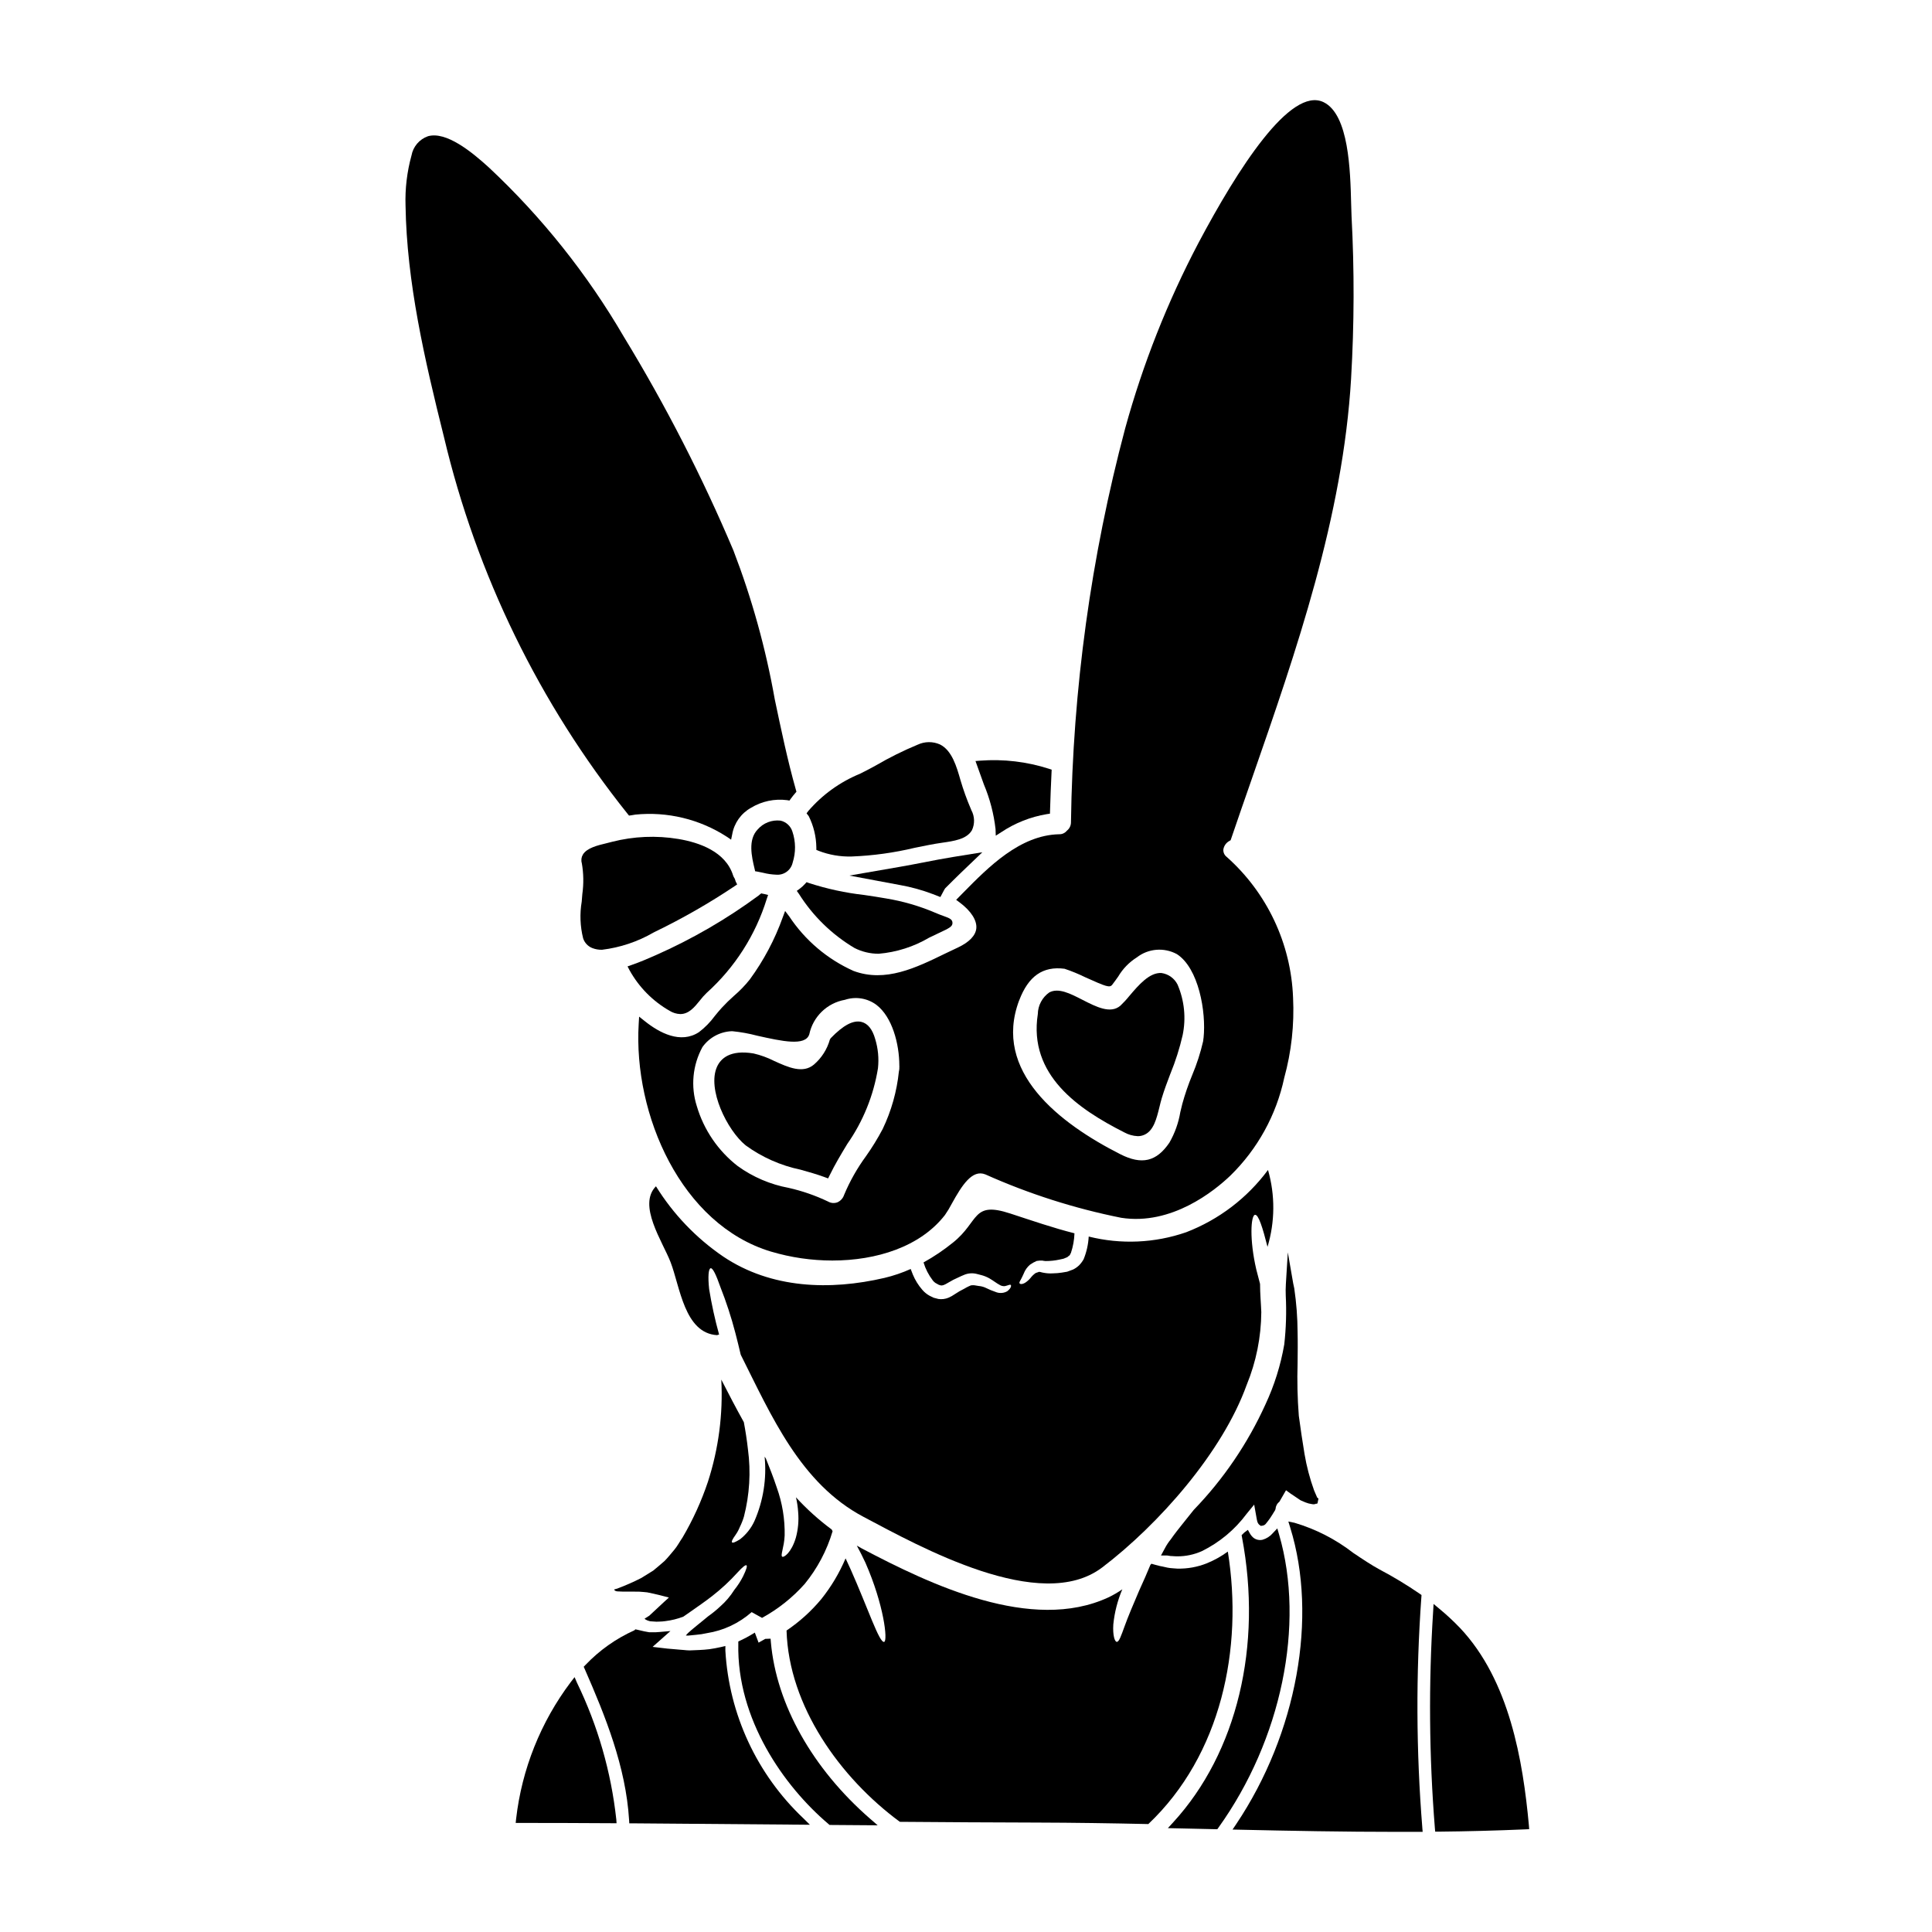 <?xml version="1.0" encoding="UTF-8"?>
<!-- Uploaded to: SVG Repo, www.svgrepo.com, Generator: SVG Repo Mixer Tools -->
<svg fill="#000000" width="800px" height="800px" version="1.1" viewBox="144 144 512 512" xmlns="http://www.w3.org/2000/svg">
 <g>
  <path d="m298.16 382.94c-0.543 3.227-0.418 6.531 0.371 9.707 0.383 1.199 1.285 2.156 2.457 2.609 0.812 0.312 1.68 0.461 2.551 0.441 4.809-0.582 9.445-2.133 13.637-4.559l0.527-0.27v0.004c7.25-3.516 14.246-7.527 20.941-12.004l0.711-0.484-0.395-0.789c-0.066-0.145-0.113-0.297-0.141-0.457l-0.148-0.359v0.004c-0.168-0.242-0.301-0.508-0.395-0.789-1.969-6.297-8.965-8.734-14.504-9.656-5.848-0.973-11.836-0.715-17.582 0.754-0.395 0.121-0.91 0.238-1.473 0.375-2.316 0.555-5.211 1.242-6.258 3.027-0.398 0.684-0.5 1.5-0.27 2.262 0.473 2.699 0.516 5.457 0.137 8.172z"/>
  <path d="m311.38 399.73-1.074 0.375 0.527 1.012c2.488 4.492 6.164 8.215 10.629 10.762 0.852 0.531 1.828 0.828 2.832 0.859 2.289 0 3.809-1.906 5.117-3.519 0.562-0.738 1.18-1.438 1.852-2.086 7.469-6.723 12.98-15.344 15.945-24.949l0.348-1.016-1.047-0.254c-0.098-0.027-0.199-0.043-0.305-0.051l-0.457-0.109-0.371 0.281 0.004-0.004c-0.098 0.074-0.191 0.16-0.277 0.25-8.508 6.273-17.676 11.59-27.344 15.863-1.887 0.832-4.062 1.785-6.379 2.586z"/>
  <path d="m493.14 542.43 0.27-1.285-0.344-0.277c-0.266-0.645-0.547-1.301-0.812-1.883v0.004c-1.133-3.133-1.984-6.363-2.539-9.648-0.559-3.371-1.039-6.609-1.516-10.145-0.359-4.621-0.469-9.258-0.324-13.891 0.031-2.754 0.066-5.512 0-8.305-0.023-3.867-0.316-7.727-0.879-11.555-0.039-0.23-0.094-0.469-0.148-0.699-0.055-0.23-0.094-0.395-0.129-0.594l-1.434-8.266-0.516 8.379c-0.066 1.027-0.074 2.062-0.031 3.094 0.219 4.312 0.086 8.633-0.395 12.926-0.949 5.496-2.625 10.84-4.984 15.895-4.688 10.328-11.109 19.781-18.992 27.945-0.457 0.582-0.93 1.18-1.418 1.77-0.488 0.59-1.047 1.285-1.574 1.969-1.027 1.281-2.106 2.644-3.117 4.086h0.004c-0.609 0.742-1.137 1.543-1.574 2.394l-1.012 1.871h1.574l1.047 0.156c0.191 0 0.441 0 0.789 0.039 0.25 0 0.527 0.035 0.758 0.035h0.195c2.223 0 4.422-0.465 6.453-1.371 4.691-2.309 8.766-5.703 11.883-9.906l1.996-2.434 0.566 3.195c0.234 1.355 0.305 1.617 0.676 2.047l0.496 0.395 0.48-0.059c0.383-0.059 0.723-0.273 0.941-0.594 0.242-0.285 0.762-0.965 1.016-1.336 0.395-0.582 0.789-1.215 1.18-1.863l0.188-0.293 0.137-0.414v0.004c0.047-0.734 0.418-1.414 1.008-1.855l1.746-3.027c0.828 0.609 1.66 1.223 2.418 1.688l1.09 0.734 0.004 0.004c0.184 0.145 0.387 0.262 0.605 0.348l1.062 0.449c0.531 0.215 1.086 0.363 1.656 0.438 0.258 0.066 0.527 0.074 0.789 0.027h0.023c0.105-0.039 0.207-0.094 0.297-0.168l0.117-0.094c-0.078 0.094-0.172 0.172-0.281 0.23z"/>
  <path d="m344.75 374.99c0.477 0.082 0.98 0.191 1.496 0.309 1.125 0.289 2.281 0.453 3.445 0.5 2.051 0.184 3.922-1.184 4.371-3.191 0.859-2.684 0.836-5.574-0.07-8.238-0.457-1.461-1.656-2.566-3.152-2.894-2.289-0.266-4.566 0.617-6.074 2.363-2.582 2.727-1.574 7.172-0.789 10.418l0.148 0.641z"/>
  <path d="m436.07 559.41c15.008-11.414 31.926-30.578 38.324-48.434h0.004c2.504-6.109 3.812-12.645 3.859-19.25-0.078-2.207-0.332-4.875-0.332-7.477-0.332-1.219-0.66-2.465-0.992-3.809-1.855-7.949-1.449-14.324-0.355-14.5 0.938-0.152 2.055 3.477 3.324 8.48h0.004c1.996-6.637 2.043-13.711 0.129-20.371-5.516 7.453-13.039 13.176-21.688 16.508-8.316 2.879-17.293 3.277-25.828 1.141-0.113 2.07-0.566 4.102-1.348 6.019-0.336 0.594-0.746 1.141-1.219 1.625-0.469 0.441-1 0.812-1.574 1.094-0.535 0.199-1.066 0.395-1.574 0.582l-1.375 0.227v0.004c-0.816 0.125-1.637 0.195-2.461 0.203-0.789 0.051-1.582-0.004-2.359-0.152-0.316-0.051-0.625-0.121-0.926-0.215-0.09 0.012-0.18-0.008-0.254-0.055-0.359 0.129-0.66 0.227-0.969 0.332-0.531 0.371-1 0.828-1.391 1.348-0.398 0.469-0.859 0.879-1.375 1.219-0.891 0.531-1.422 0.355-1.5 0.152-0.125-0.281 0.129-0.586 0.461-1.219 0.176-0.309 0.355-0.734 0.633-1.324 0.348-0.922 0.922-1.746 1.676-2.383 0.555-0.398 1.148-0.73 1.777-0.992 0.477-0.082 0.965-0.117 1.449-0.102 0.301 0.066 0.605 0.109 0.91 0.129 1.25 0.004 2.496-0.129 3.715-0.395l1.039-0.227c0.281-0.125 0.559-0.25 0.863-0.355 0.305-0.102 0.395-0.355 0.637-0.457 0.242-0.102 0.25-0.484 0.457-0.711h-0.004c0.562-1.684 0.879-3.438 0.941-5.207-5.641-1.422-11.305-3.379-16.969-5.231-10.258-3.379-8.176 2.059-15.234 7.695-2.441 1.973-5.051 3.731-7.797 5.258 0.52 1.715 1.344 3.324 2.438 4.75 0.133 0.18 0.285 0.34 0.457 0.48 0.156 0.148 0.336 0.27 0.531 0.352l0.586 0.332h0.004c0.164 0.039 0.324 0.09 0.48 0.152 0.484 0.125 0.992-0.074 1.969-0.66h-0.004c0.93-0.57 1.898-1.07 2.898-1.496 0.457-0.203 0.812-0.395 1.32-0.586 1.051-0.465 2.231-0.57 3.352-0.301 0.395 0.102 0.812 0.199 1.18 0.305v-0.004c0.781 0.199 1.535 0.496 2.238 0.891 1.242 0.734 2.008 1.371 2.664 1.699 0.422 0.289 0.938 0.414 1.449 0.359 0.84-0.176 1.348-0.508 1.551-0.309 0.148 0.129 0.199 0.789-0.941 1.676-0.852 0.48-1.867 0.582-2.797 0.281-1.066-0.359-2.109-0.793-3.121-1.293-0.527-0.215-1.086-0.348-1.652-0.395-0.355-0.051-0.707-0.125-1.066-0.176v-0.004c-0.262-0.027-0.527-0.027-0.785 0-0.227-0.027-0.508 0.199-0.789 0.281-0.332 0.148-0.789 0.395-1.18 0.633-0.855 0.414-1.68 0.887-2.465 1.422-0.539 0.383-1.121 0.703-1.727 0.965-0.836 0.344-1.75 0.457-2.644 0.328-0.395-0.098-0.84-0.199-1.27-0.332-0.328-0.176-0.684-0.355-1.039-0.508v0.004c-0.75-0.41-1.414-0.949-1.969-1.598-1.039-1.195-1.883-2.551-2.492-4.016-0.199-0.48-0.395-0.988-0.582-1.496-2.238 1.004-4.57 1.797-6.957 2.363-14.402 3.352-29.992 2.871-42.695-5.641-7.188-4.898-13.27-11.25-17.852-18.641-4.93 4.981 1.75 14.629 3.859 20.074 2.539 6.551 3.656 18.84 12.344 19.379v-0.004c0.168-0.074 0.348-0.125 0.531-0.152-1.102-3.961-1.98-7.981-2.641-12.039-0.355-3.328-0.176-5.41 0.395-5.539 0.57-0.125 1.473 1.801 2.566 4.93 1.57 3.981 2.902 8.051 3.981 12.191 0.535 2.031 0.992 3.965 1.426 5.789 8.125 16.176 15.824 34.16 32.582 42.996 14.918 7.894 46.91 25.758 63.188 13.402z"/>
  <path d="m399.26 380.57-1.867 1.895 0.906 0.676c3.031 2.262 4.644 4.773 4.434 6.891-0.191 1.91-1.879 3.66-4.867 5.066-1.098 0.516-2.203 1.051-3.316 1.574-7.816 3.812-15.902 7.754-24.32 4.648h-0.004c-6.953-3.106-12.879-8.129-17.082-14.48l-1.078-1.422-0.625 1.672v0.004c-2.102 5.879-5.043 11.426-8.73 16.465-1.25 1.57-2.648 3.019-4.176 4.328-1.145 1.012-2.238 2.082-3.277 3.207-0.625 0.68-1.227 1.422-1.84 2.164h0.004c-1.184 1.613-2.59 3.051-4.18 4.262-4.871 3.215-10.512 0.184-14.383-2.922l-1.484-1.18-0.113 1.898c-1.453 24.082 11.273 53.246 35.086 60.379v-0.004c5.262 1.566 10.727 2.359 16.219 2.363 11.648 0 23.289-3.598 29.871-12.082v-0.004c0.656-0.941 1.246-1.922 1.773-2.941 2.715-4.918 5.445-9.219 8.938-7.789h0.004c11.523 5.156 23.59 9.008 35.973 11.488 13.355 2.082 24.699-7.125 28.945-11.184 7.203-7.043 12.168-16.055 14.266-25.906 1.902-6.914 2.691-14.09 2.34-21.254-0.539-14.305-6.887-27.773-17.582-37.289-0.613-0.461-0.949-1.203-0.891-1.969 0.148-0.965 0.746-1.805 1.605-2.269l0.32-0.184 0.121-0.352c1.785-5.234 3.598-10.484 5.438-15.742 11.895-34.211 24.195-69.59 26.371-106.31h-0.004c0.84-14.332 0.879-28.703 0.117-43.039-0.047-0.852-0.074-1.941-0.102-3.195-0.223-8.844-0.594-23.648-7.277-26.941-8.812-4.328-22.895 17.887-33.18 37.273-8.23 15.641-14.742 32.121-19.43 49.164-9.062 34.078-13.887 69.145-14.363 104.41-0.004 0.859-0.398 1.672-1.078 2.199-0.5 0.625-1.266 0.977-2.07 0.949-10.379 0.227-18.711 8.688-25.41 15.484zm-16.926 46.445v0.145c-0.008 0.266-0.047 0.531-0.117 0.789-0.547 5.293-2 10.453-4.297 15.25-1.324 2.508-2.812 4.93-4.453 7.242-2.32 3.172-4.262 6.606-5.777 10.234-0.289 0.887-0.949 1.605-1.809 1.969-0.801 0.285-1.688 0.211-2.426-0.215-3.34-1.598-6.848-2.816-10.457-3.629-4.863-0.902-9.465-2.871-13.477-5.762-5.203-4.031-9.008-9.602-10.867-15.918-1.652-5.195-1.113-10.84 1.496-15.629 1.777-2.5 4.598-4.047 7.66-4.203 0.102-0.008 0.207-0.008 0.309 0 2.203 0.219 4.387 0.613 6.523 1.18 6.582 1.469 12.797 2.856 13.824-0.359v0.004c0.984-4.695 4.727-8.316 9.449-9.152 2.832-0.941 5.945-0.441 8.344 1.34 4.188 3.203 6.062 10.32 6.074 16.105h-0.004c0.031 0.199 0.027 0.398-0.008 0.598zm31.758-17.895c2.453-6.473 6.297-9.125 12.023-8.387h0.004c1.871 0.625 3.695 1.375 5.465 2.242 5.641 2.539 6.508 2.856 7.184 1.969 0.574-0.746 1.082-1.465 1.574-2.156 1.211-2.055 2.902-3.793 4.922-5.062 3.055-2.375 7.227-2.715 10.629-0.867 5.738 3.699 7.793 15.234 7.062 22.211h-0.004c-0.023 0.086-0.039 0.176-0.043 0.266l-0.023 0.262c-0.004 0.109-0.016 0.219-0.039 0.324-0.707 3.078-1.68 6.09-2.906 9-1.023 2.481-1.898 5.019-2.613 7.606-0.184 0.707-0.359 1.453-0.535 2.207v0.004c-0.477 2.84-1.453 5.574-2.887 8.074-3.426 5.047-7.328 5.961-13.035 3.055-16.141-8.184-33.883-21.898-26.785-40.758z"/>
  <path d="m372.3 414.82c-2.168-0.539-4.84 0.871-8.152 4.309l-0.219 0.355c-0.723 2.57-2.184 4.875-4.203 6.617-2.961 2.519-6.848 0.75-10.605-0.957-1.723-0.875-3.547-1.535-5.43-1.969-6.211-1.035-8.684 1.344-9.672 3.523-2.672 5.902 2.664 16.805 7.562 20.812v0.004c4.34 3.16 9.305 5.363 14.562 6.461 2.137 0.598 4.352 1.219 6.469 2.004l0.844 0.312 0.395-0.789c1.398-2.894 3.059-5.641 4.664-8.301h-0.004c4.203-6 6.992-12.871 8.16-20.102 0.281-2.598 0.035-5.227-0.727-7.727-0.738-2.621-1.977-4.141-3.644-4.555z"/>
  <path d="m407.83 363.74 0.059 1.727 1.457-0.934v0.004c3.644-2.434 7.762-4.066 12.086-4.785l0.812-0.121 0.027-0.82c0.102-3.344 0.227-6.719 0.395-10.094l0.035-0.75-0.715-0.23-0.004-0.004c-5.863-1.883-12.039-2.613-18.18-2.152l-1.289 0.102 2.215 6.18c1.594 3.793 2.641 7.793 3.102 11.879z"/>
  <path d="m441.82 444.03c1.133 0.641 2.402 1.008 3.703 1.066 0.621 0.004 1.238-0.133 1.801-0.395 2.418-1.105 3.184-4.258 3.938-7.309 0.195-0.816 0.395-1.621 0.617-2.363 0.664-2.211 1.496-4.406 2.301-6.523l0.004 0.004c1.348-3.297 2.43-6.695 3.227-10.168 0.941-4.508 0.469-9.199-1.352-13.43-0.832-1.648-2.418-2.789-4.246-3.051-3.184-0.215-6.121 3.25-8.488 6.039h-0.004c-0.742 0.93-1.551 1.809-2.418 2.629-2.621 2.234-6.402 0.297-10.059-1.574-3.238-1.66-6.297-3.227-8.738-1.969h-0.004c-1.891 1.312-3.035 3.461-3.07 5.762-2.519 16.199 10.855 25.227 22.789 31.281z"/>
  <path d="m358.34 360.32c1.277 2.57 1.961 5.394 2 8.266v0.641l0.59 0.246v0.004c2.801 1.078 5.785 1.59 8.785 1.504 5.617-0.219 11.199-0.988 16.668-2.297 2.578-0.527 5.008-1.031 7.312-1.355 3.043-0.43 6.496-0.914 7.871-3.301h0.004c0.801-1.699 0.742-3.68-0.152-5.328l-0.133-0.328c-1.07-2.488-1.988-5.039-2.754-7.641-1-3.504-2.242-7.871-5.434-9.445-1.883-0.836-4.035-0.812-5.902 0.059-3.82 1.582-7.527 3.426-11.098 5.512-1.355 0.754-2.754 1.48-4.207 2.203-5.281 2.168-9.98 5.555-13.703 9.883l-0.438 0.598 0.449 0.582c0.078 0.066 0.113 0.156 0.141 0.199z"/>
  <path d="m338.6 565.34c-1.02 1.625-2.269 3.094-3.707 4.363-1.027 0.965-2.125 1.859-3.277 2.668-0.863 0.711-1.727 1.449-2.668 2.184-0.559 0.457-1.141 0.941-1.723 1.422-0.359 0.309-0.457 0.395-0.711 0.633h-0.004c-0.277 0.25-0.531 0.523-0.762 0.816 0.383 0.043 0.766 0.031 1.145-0.027 0.48-0.023 0.965-0.125 1.496-0.148 1.008-0.078 2.012-0.234 3-0.457 4.383-0.695 8.48-2.629 11.809-5.566l2.754 1.527c4.254-2.328 8.078-5.371 11.301-8.992 3.367-4.121 5.879-8.867 7.391-13.965l-0.227-0.461c-3.426-2.535-6.598-5.391-9.477-8.535 0.305 1.305 0.5 2.629 0.586 3.965 0.191 2.262-0.016 4.539-0.613 6.731-1.18 3.988-3.172 5.281-3.582 5.055-0.605-0.281 0.484-2.516 0.609-5.59h0.004c0.09-4.359-0.625-8.699-2.106-12.801-0.914-2.754-1.934-5.305-2.871-7.644-0.102-0.164-0.211-0.324-0.332-0.48 0.574 5.816-0.352 11.684-2.691 17.039-0.867 1.906-2.184 3.57-3.836 4.856-1.18 0.734-1.902 1.039-2.106 0.812-0.203-0.227 0.152-0.914 0.965-2.031l-0.004-0.004c0.445-0.629 0.812-1.312 1.098-2.031 0.438-0.883 0.805-1.805 1.09-2.754 1.5-5.82 1.863-11.875 1.066-17.828-0.281-2.516-0.66-4.93-1.09-7.211-2.035-3.656-4.016-7.441-5.973-11.277 0.48 9.164-0.719 18.34-3.543 27.07-1.723 5.148-3.977 10.102-6.731 14.781-0.762 1.094-1.348 2.262-2.207 3.277-0.863 1.016-1.676 2.059-2.594 2.973-1.016 0.863-1.969 1.727-2.969 2.516-1.094 0.656-2.133 1.32-3.176 1.969-2.027 1.031-4.113 1.953-6.246 2.754l-0.203 0.078h-0.051l-0.074 0.023-0.152 0.051-0.395 0.102c-0.102 0.152 0.199 0.395 0.395 0.434h-0.004c0.145 0.059 0.301 0.094 0.457 0.098 0.395 0.027 0.84 0.027 1.242 0.051h2.184c0.789 0 1.574 0 2.34 0.027 0.762 0.027 1.398 0.125 2.082 0.176 1.18 0.227 2.234 0.48 3.301 0.734 0.559 0.152 1.117 0.281 1.676 0.434l0.43 0.098 0.227 0.078c0.078 0 0.18 0.023 0.027 0.125l-1.066 0.965c-1.371 1.27-2.715 2.516-4.039 3.758-0.355 0.227-0.711 0.457-1.043 0.66-0.047 0.051-0.199 0.125-0.199 0.176l0.199 0.125 0.004 0.012c0.152 0.102 0.316 0.188 0.484 0.254 0.172 0.078 0.352 0.137 0.535 0.18 0.105 0.035 0.215 0.059 0.328 0.074l0.789 0.051h-0.004c0.531 0.059 1.07 0.07 1.602 0.027 0.52-0.008 1.039-0.051 1.551-0.125 1.637-0.199 3.238-0.594 4.777-1.184 0.48-0.355 0.988-0.684 1.473-1.016 2.387-1.676 4.445-3.098 6.144-4.422l-0.004 0.004c2.441-1.895 4.711-4.004 6.781-6.297 1.324-1.449 2.082-2.031 2.34-1.879 0.254 0.152 0.023 1.039-0.891 2.922-0.648 1.277-1.43 2.484-2.332 3.602z"/>
  <path d="m482.98 550.69-0.48-1.648-1.18 1.246v0.004c-0.715 0.836-1.66 1.445-2.715 1.754-0.844 0.199-1.73 0.012-2.418-0.516-0.375-0.32-0.695-0.703-0.941-1.129l-0.551-0.973-0.898 0.672c-0.137 0.117-0.266 0.238-0.391 0.371l-0.367 0.371 0.098 0.512c5.469 28.863-1.324 57.098-18.172 75.52l-1.465 1.598 13.098 0.293 0.305-0.426c16.684-23.27 23.004-53.77 16.078-77.648z"/>
  <path d="m348.29 579.17-0.078-0.902-1.41 0.051-1.77 1-0.996-2.664-1.016 0.613-0.004 0.004c-0.902 0.543-1.836 1.035-2.797 1.473l-0.559 0.262v0.613c-0.43 19.945 12.07 37.762 23.914 47.781l0.273 0.23 12.746 0.094-2.008-1.742c-15.273-13.281-24.855-30.344-26.297-46.812z"/>
  <path d="m469.39 555.18c-1.727 1.266-3.606 2.316-5.59 3.121-2.477 0.984-5.129 1.461-7.797 1.398-0.66-0.023-1.18-0.102-1.93-0.152-0.891-0.098-1.777-0.395-2.668-0.531-0.758-0.176-1.523-0.395-2.258-0.609v-0.004c-0.102 0.098-0.195 0.195-0.281 0.305-0.84 2.059-1.855 4.367-2.973 6.809-1.598 3.707-3.023 7.109-3.859 9.445-0.914 2.488-1.473 4.242-2.106 4.141-0.535-0.078-1.066-1.75-0.891-4.598 0.32-3.207 1.125-6.352 2.387-9.32-1.168 0.812-2.398 1.523-3.68 2.137-20.344 9.445-47.16-3.379-65.336-12.953-0.457-0.25-0.891-0.508-1.348-0.762 0.789 1.426 1.551 2.949 2.285 4.523 4.93 11.227 5.945 20.648 4.977 20.98-1.266 0.43-4.289-8.863-8.887-19.199-0.457-0.992-0.914-1.969-1.348-2.922v-0.008c-1.645 3.887-3.816 7.527-6.453 10.816-2.652 3.191-5.75 5.988-9.191 8.309 0.586 20.016 14.195 39.039 30.02 50.695 12.09 0.102 24.172 0.168 36.242 0.199 9.84 0.027 19.734 0.176 29.613 0.395 19.289-18.273 25.207-46.465 21.07-72.215z"/>
  <path d="m396.57 371.11c-2.453 0.395-5.004 0.887-7.902 1.449-2.016 0.395-4.059 0.789-6.121 1.145l-13.445 2.332 13.414 2.512v-0.004c2.953 0.527 5.852 1.324 8.66 2.391l2.035 0.789 1.023-1.922h-0.004c0.07-0.145 0.156-0.277 0.258-0.395 1.363-1.363 2.754-2.754 4.16-4.109l5.684-5.441z"/>
  <path d="m520.68 567.25 0.035-0.555-0.457-0.32v0.004c-3.434-2.359-7-4.516-10.684-6.461-2.172-1.18-4.473-2.715-6.91-4.356h-0.004c-4.656-3.617-9.949-6.332-15.602-8.008l-1.633-0.34 0.492 1.594c7.371 23.758 1.766 54.594-14.277 78.551l-1 1.492 1.789 0.039c13.383 0.301 27.645 0.574 42.152 0.574h5.371 1.066l-0.09-1.062 0.004 0.004c-1.641-20.348-1.723-40.793-0.254-61.156z"/>
  <path d="m549.17 627.7c-1.574-17.031-5.117-38.359-18.246-52.27-1.734-1.812-3.574-3.519-5.512-5.117l-1.5-1.25-0.113 1.969c-1.227 19.141-1.074 38.344 0.461 57.465l0.078 0.91h0.914c7.625-0.074 15.352-0.281 22.965-0.609l1.031-0.047z"/>
  <path d="m370.43 395.22c1.992 1.012 4.195 1.539 6.43 1.535 4.723-0.402 9.297-1.859 13.383-4.269 0.828-0.395 1.648-0.789 2.473-1.18 2.879-1.348 3.746-1.75 3.699-2.777-0.039-0.938-0.895-1.246-2.305-1.758-0.641-0.23-1.457-0.531-2.41-0.941v-0.004c-4.121-1.746-8.43-2.996-12.844-3.723-1.91-0.344-3.859-0.629-5.824-0.922h-0.004c-4.977-0.562-9.891-1.625-14.656-3.172l-0.621-0.227-0.445 0.492c-0.41 0.453-0.867 0.871-1.359 1.238l-0.789 0.574 0.555 0.789h0.004c3.703 5.875 8.746 10.793 14.715 14.344z"/>
  <path d="m310.7 360.14 0.547-0.074c0.273-0.039 0.531-0.086 0.789-0.129l0.297-0.055h-0.004c8.492-0.859 17.027 1.188 24.203 5.812l1.219 0.828 0.297-1.445c0.516-2.957 2.34-5.527 4.961-6.992 2.871-1.75 6.258-2.469 9.594-2.035l0.613 0.109 0.367-0.508c0.363-0.512 0.75-0.977 1.141-1.438l0.34-0.395-0.141-0.5c-2.258-7.981-3.938-16.109-5.598-23.969-2.383-13.473-6.051-26.688-10.957-39.461-8.277-19.559-17.98-38.48-29.031-56.617-9.68-16.613-21.723-31.727-35.758-44.871-4.621-4.215-11.344-9.66-16.168-8.297-2.269 0.797-3.934 2.75-4.363 5.117-1.188 4.316-1.719 8.785-1.574 13.262 0.328 20.332 5.008 40.625 10.188 61.355v-0.004c8.645 36.484 25.273 70.598 48.688 99.879z"/>
  <path d="m336.23 581.43v-1.227l-1.18 0.285c-1.039 0.246-2.07 0.418-3.059 0.566-1.734 0.219-3.652 0.25-5.25 0.324-0.523 0-1.02-0.062-1.512-0.109-0.395-0.035-0.762-0.07-1.121-0.09l-1.371-0.121c-1.273-0.102-2.508-0.199-3.887-0.395-0.645-0.082-1.289-0.16-1.902-0.223l0.48-0.43c0.688-0.617 1.363-1.223 2.023-1.797l2.223-1.969-3 0.262 0.004-0.004c-0.547 0.055-1.102 0.078-1.652 0.066h-0.957c-0.223-0.023-0.465-0.078-0.715-0.129s-0.496-0.105-0.664-0.125c-0.547-0.133-1.066-0.234-1.699-0.395l-0.602-0.129-0.297 0.277-0.004-0.004c-4.863 2.188-9.258 5.301-12.934 9.168l-0.465 0.477 0.27 0.605c5.473 12.496 10.887 25.879 11.754 39.969l0.055 0.922h0.918c14.836 0.102 29.676 0.219 44.52 0.355l2.426 0.023-1.723-1.703h-0.004c-12.305-11.641-19.703-27.543-20.676-44.453z"/>
  <path d="m296.93 589.99-0.66-1.527-1.016 1.312c-7.965 10.574-12.965 23.082-14.477 36.234l-0.113 1.086h1.094c8.199 0 16.391 0.027 24.578 0.078h1.059l-0.07-1.051h-0.004c-1.371-12.547-4.887-24.77-10.391-36.133z"/>
 </g>
</svg>
